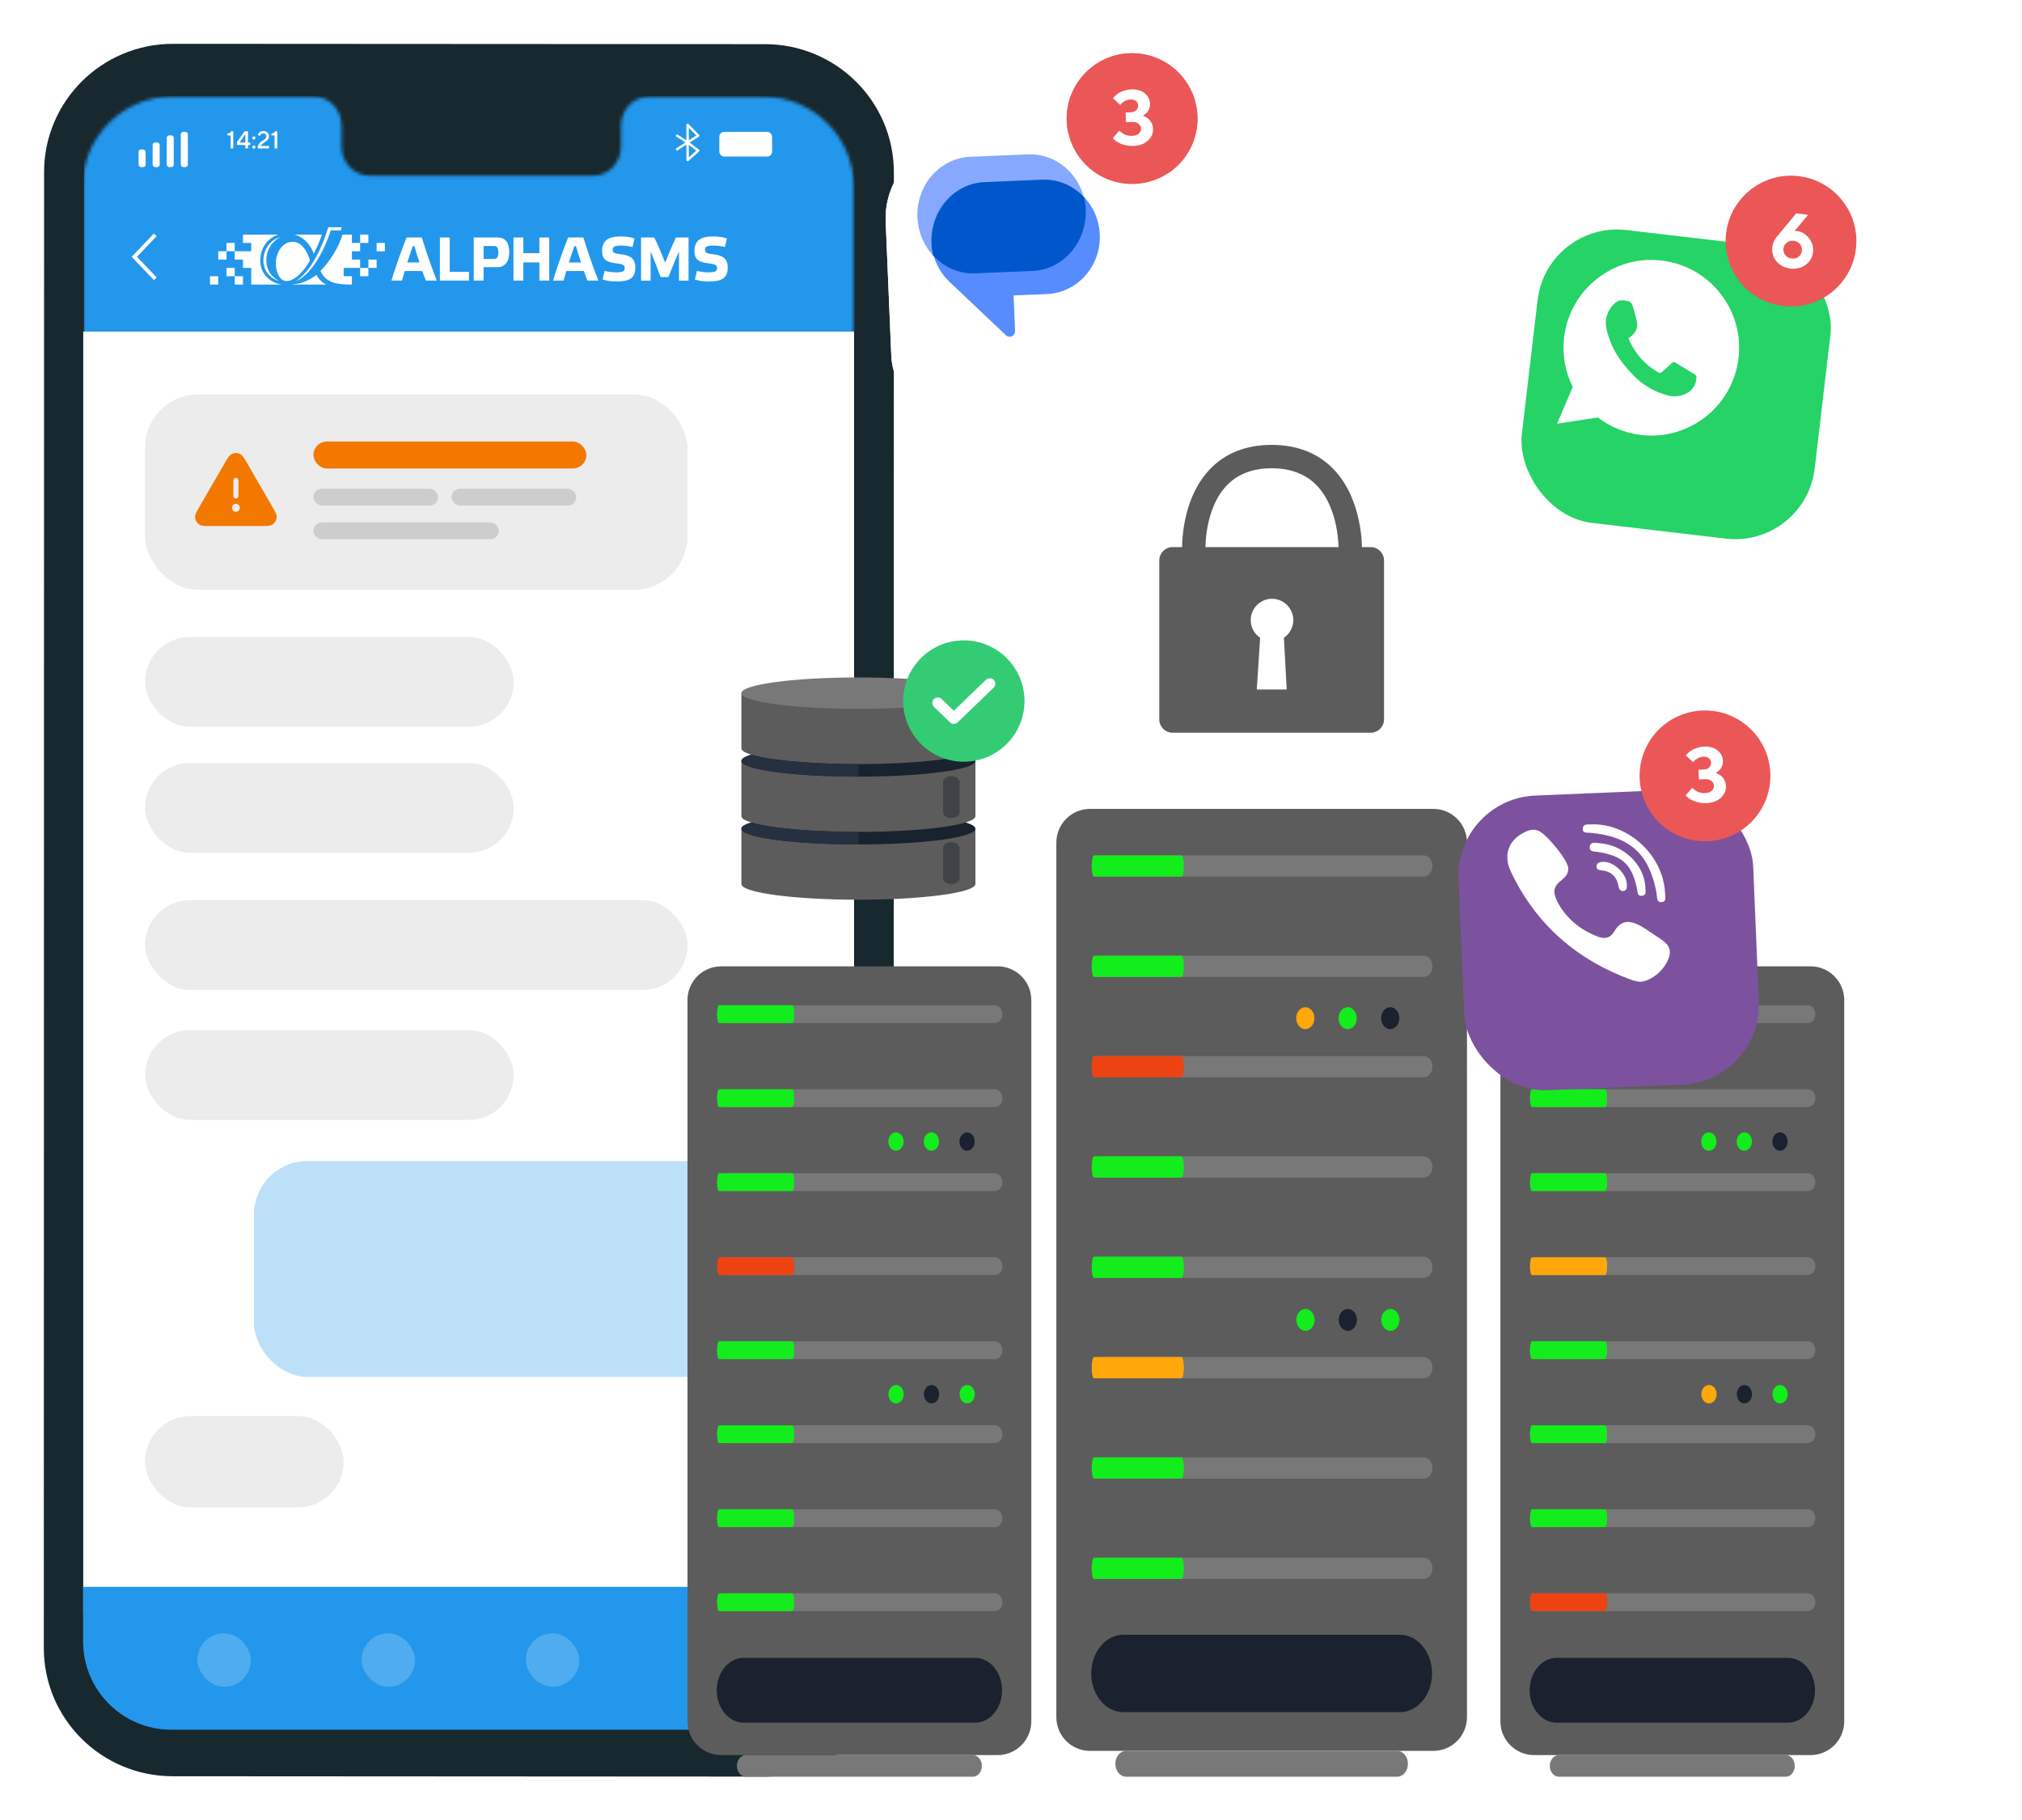 <svg width="600" height="540" viewBox="0 0 600 540" fill="none" xmlns="http://www.w3.org/2000/svg">
<rect x="43.244" y="422.838" width="160.992" height="31.178" rx="9.637" fill="#ECECEC"/>
<path d="M236.283 39.022C236.283 38.327 235.72 37.763 235.024 37.763H234.45V40.514H235.024C235.72 40.514 236.283 39.951 236.283 39.256V39.022Z" fill="white"/>
<path d="M226.875 527.122L51.236 527.018C30.111 527.007 12.994 509.97 13 488.961L13.085 51.043C13.089 30.023 30.23 12.988 51.367 13L227.007 13.102C248.13 13.115 265.247 30.152 265.243 51.16L265.156 489.08C265.153 510.1 248.011 527.135 226.875 527.122Z" fill="#17282F"/>
<mask id="mask0_44_11348" style="mask-type:alpha" maskUnits="userSpaceOnUse" x="24" y="28" width="230" height="485">
<path d="M226.591 28.695L192.538 28.676C187.972 28.675 184.268 32.546 184.268 37.321L184.265 43.503C184.267 48.28 180.561 52.151 175.995 52.148L109.617 52.111C105.053 52.108 101.35 48.231 101.351 43.454L101.353 37.273C101.353 32.496 97.65 28.62 93.084 28.617L81.108 28.61L51.302 28.592C36.501 28.584 24.496 40.589 24.493 55.402L24.408 485.498C24.405 500.304 36.394 512.309 51.187 512.318L226.476 512.422C241.277 512.43 253.282 500.426 253.286 485.612L253.371 55.515C253.373 40.71 241.386 28.705 226.591 28.695Z" fill="#2397EB"/>
</mask>
<g mask="url(#mask0_44_11348)">
<rect x="24.902" y="28.49" width="228.74" height="69.874" fill="#2397EB"/>
</g>
<g clip-path="url(#clip0_44_11348)">
<path fill-rule="evenodd" clip-rule="evenodd" d="M87.787 83.394C92.112 81.757 96.112 74.784 98.149 68.357H101.154C101.239 68.037 101.319 67.723 101.395 67.418H97.426C95.651 72.993 92.711 80.164 87.787 83.394H87.787ZM83.261 70.347C80.054 71.146 78.096 74.144 78.162 77.475C78.222 80.413 80.183 82.651 82.859 83.376C80.659 82.28 79.095 80.176 79.037 77.475C78.972 74.251 80.611 71.59 83.261 70.347Z" fill="white"/>
<path fill-rule="evenodd" clip-rule="evenodd" d="M62.316 81.956H64.761V84.425H62.316V81.956ZM104.42 69.612V72.081H106.865V69.612H109.311V72.081H106.865V74.55H104.42V77.018H106.865V79.487V81.956H109.311V79.487H106.865H101.975V81.956H104.42V84.425C100.786 84.425 96.708 84.259 95.109 80.362C97.67 77.867 100.565 73.342 101.631 69.612H104.42ZM109.311 77.019H111.757V79.487H109.311V77.019ZM111.757 74.549H114.202V72.081H111.757V74.549ZM82.701 69.612C78.69 69.612 76.108 69.612 72.097 69.612V72.081H74.543V74.55H69.652H67.206V72.081H69.652V74.55V77.019H72.097V79.487H74.543V84.425C78.045 84.425 80.119 84.425 83.622 84.425C80.169 83.969 77.319 81.301 77.24 77.493C77.164 73.648 79.334 70.573 82.701 69.613L82.701 69.612ZM72.097 81.956V84.425H69.652V81.956H67.207V79.487H69.652V81.956H72.097ZM64.761 77.019H67.207V74.55H64.761V77.019ZM95.54 69.613H87.391C90.805 70.557 92.455 73.425 93.11 75.278C94.058 73.439 94.924 71.435 95.54 69.613H95.54ZM87.512 71.796C89.936 72.162 91.474 75.392 91.961 77.281C90.904 79.298 87.84 83.479 84.972 83.382C82.536 83.3 81.728 79.823 81.865 77.629C82.044 74.745 84.005 71.267 87.512 71.796H87.512ZM86.431 84.425H96.908C95.787 84.058 94.453 82.718 93.932 81.55C91.231 83.506 89.337 84.179 86.431 84.425Z" fill="white"/>
<path d="M215.704 70.76C214.704 70.392 213.176 70.154 211.649 70.154C207.885 70.154 206.066 71.365 206.066 74.541C206.066 76.909 207.339 77.808 210.049 78.102C212.43 78.359 212.776 78.745 212.776 79.552C212.776 80.525 212.176 80.8 210.285 80.8C208.903 80.8 207.63 80.599 206.812 80.378L206.212 82.912C207.23 83.282 208.794 83.52 210.321 83.52C214.267 83.52 215.94 82.508 215.94 79.351C215.94 76.909 214.649 75.789 211.758 75.459C209.558 75.22 209.194 74.927 209.194 74.119C209.194 73.238 209.739 72.871 211.631 72.871C213.031 72.871 214.34 73.073 215.103 73.293L215.703 70.76L215.704 70.76ZM197.409 77.955C196.463 75.551 195.209 72.595 194.154 70.466H190.227V83.26H193.063V74.614C193.973 76.67 195.227 80.066 196.027 82.195H198.355C199.191 80.029 200.519 76.762 201.482 74.614V83.26H204.319V70.466H200.573C199.573 72.577 198.318 75.532 197.409 77.955ZM188.297 70.76C187.297 70.392 185.77 70.154 184.242 70.154C180.478 70.154 178.66 71.365 178.66 74.541C178.66 76.909 179.933 77.808 182.642 78.102C185.024 78.359 185.37 78.745 185.37 79.552C185.37 80.525 184.77 80.8 182.878 80.8C181.496 80.8 180.224 80.599 179.405 80.378L178.805 82.912C179.823 83.282 181.387 83.52 182.915 83.52C186.861 83.52 188.533 82.508 188.533 79.351C188.533 76.909 187.243 75.789 184.351 75.459C182.151 75.22 181.787 74.927 181.787 74.119C181.787 73.238 182.333 72.871 184.224 72.871C185.624 72.871 186.933 73.073 187.697 73.293L188.297 70.76V70.76Z" fill="white"/>
<path d="M170.916 73.03C171.297 74.387 171.841 76.129 172.423 77.871H168.79C169.371 76.092 169.953 74.368 170.443 73.03H170.916ZM174.33 83.244H177.563C176.201 79.907 174.312 74.46 173.113 70.463H168.591C167.137 74.057 165.157 79.669 164.101 83.244H167.228C167.446 82.456 167.718 81.484 168.046 80.42H173.259C173.64 81.502 174.022 82.492 174.33 83.244ZM155.294 77.853H160.053V83.244H162.978V70.463H160.053V75.121H155.294V70.463H152.369V83.244H155.294V77.853ZM143.498 83.244V79.265H147.658C150.02 79.265 151.11 77.266 151.11 74.955C151.11 72.333 150.236 70.462 147.64 70.462H140.574V83.244H143.499L143.498 83.244ZM143.498 76.826V72.993H146.659C147.458 72.993 147.894 73.562 147.894 74.955C147.894 76.294 147.385 76.826 146.623 76.826H143.498ZM130.529 70.462V83.244H139.157V80.64H133.454V70.462H130.529ZM122.973 73.03C123.355 74.387 123.899 76.129 124.481 77.871H120.848C121.429 76.092 122.01 74.368 122.501 73.03H122.973H122.973ZM126.388 83.244H129.621C128.258 79.907 126.37 74.46 125.171 70.463H120.648C119.195 74.057 117.215 79.669 116.158 83.244H119.286C119.504 82.456 119.776 81.484 120.103 80.42H125.316C125.697 81.502 126.079 82.492 126.388 83.244Z" fill="white"/>
</g>
<rect width="228.74" height="380.098" transform="matrix(1 0 0 -1 24.699 478.47)" fill="white"/>
<path d="M24.658 487.046C24.658 501.499 36.375 513.216 50.828 513.216H227.401C241.854 513.216 253.57 501.499 253.57 487.046V470.824H24.658L24.658 487.046Z" fill="#2397EB"/>
<path d="M68.612 38.938H69.231V44.038H68.43V40.179H67.52V39.632C67.826 39.598 68.058 39.526 68.217 39.415C68.378 39.301 68.51 39.142 68.612 38.938ZM73.601 42.288H74.255V43.017H73.601V44.038H72.797V43.017H70.322V42.146L72.58 38.938H73.601V42.288ZM72.797 42.288V39.849L71.087 42.288H72.797ZM74.981 43.97C74.886 43.875 74.838 43.765 74.838 43.639C74.838 43.511 74.886 43.4 74.981 43.305C75.076 43.21 75.186 43.163 75.311 43.163C75.439 43.163 75.551 43.21 75.646 43.305C75.74 43.4 75.788 43.511 75.788 43.639C75.788 43.765 75.74 43.875 75.646 43.97C75.551 44.062 75.439 44.109 75.311 44.109C75.186 44.109 75.076 44.062 74.981 43.97ZM74.981 41.274C74.886 41.18 74.838 41.069 74.838 40.944C74.838 40.816 74.886 40.704 74.981 40.609C75.076 40.515 75.186 40.467 75.311 40.467C75.439 40.467 75.551 40.515 75.646 40.609C75.74 40.704 75.788 40.816 75.788 40.944C75.788 41.069 75.74 41.18 75.646 41.274C75.551 41.369 75.439 41.417 75.311 41.417C75.186 41.417 75.076 41.369 74.981 41.274ZM79.831 44.038H76.446C76.446 43.722 76.493 43.437 76.588 43.181C76.683 42.922 76.806 42.708 76.958 42.537C77.112 42.366 77.28 42.21 77.463 42.067C77.648 41.925 77.831 41.796 78.014 41.68C78.197 41.561 78.364 41.445 78.515 41.331C78.669 41.218 78.794 41.085 78.889 40.933C78.984 40.779 79.031 40.612 79.031 40.432C79.031 40.173 78.95 39.969 78.789 39.82C78.63 39.671 78.407 39.596 78.121 39.596C77.981 39.596 77.849 39.622 77.726 39.674C77.605 39.724 77.51 39.785 77.441 39.856C77.375 39.924 77.316 39.994 77.264 40.065C77.214 40.136 77.18 40.198 77.16 40.25L77.136 40.325L76.481 40.033C76.491 40 76.504 39.958 76.52 39.905C76.539 39.853 76.589 39.761 76.67 39.628C76.753 39.495 76.849 39.378 76.958 39.276C77.067 39.174 77.225 39.08 77.431 38.995C77.637 38.91 77.867 38.867 78.121 38.867C78.621 38.867 79.031 39.017 79.351 39.319C79.671 39.62 79.831 39.991 79.831 40.432C79.831 40.664 79.784 40.88 79.689 41.079C79.594 41.278 79.473 41.445 79.326 41.58C79.181 41.713 79.014 41.85 78.825 41.993C78.638 42.133 78.455 42.261 78.277 42.377C78.099 42.493 77.924 42.633 77.751 42.796C77.58 42.958 77.449 43.128 77.356 43.309H79.831V44.038ZM81.655 38.938H82.274V44.038H81.474V40.179H80.564V39.632C80.87 39.598 81.102 39.526 81.261 39.415C81.422 39.301 81.553 39.142 81.655 38.938Z" fill="white"/>
<rect x="41.119" y="44.353" width="2.089" height="5.226" rx="0.717" fill="white"/>
<rect x="45.295" y="42.263" width="2.089" height="7.316" rx="0.717" fill="white"/>
<rect x="49.473" y="40.173" width="2.089" height="9.406" rx="0.717" fill="white"/>
<rect x="53.652" y="39.127" width="2.089" height="10.451" rx="0.717" fill="white"/>
<rect x="213.445" y="39.128" width="15.666" height="7.316" rx="1.434" fill="white"/>
<path d="M204.043 42.263V47.489L207.177 44.675L204.043 42.263ZM204.043 42.263V37.037L207.177 40.253L204.043 42.263ZM204.043 42.263L200.91 40.253M204.043 42.263L200.91 44.273" stroke="white" stroke-width="0.717" stroke-linecap="round" stroke-linejoin="round"/>
<rect opacity="0.2" x="58.57" y="484.602" width="15.872" height="15.872" rx="7.936" fill="white"/>
<rect opacity="0.2" x="107.295" y="484.602" width="15.872" height="15.872" rx="7.936" fill="white"/>
<rect opacity="0.2" x="156.021" y="484.602" width="15.872" height="15.872" rx="7.936" fill="white"/>
<rect opacity="0.2" x="204.746" y="484.602" width="15.872" height="15.872" rx="7.936" fill="white"/>
<rect x="43" y="117" width="161" height="58" rx="15.897" fill="#ECECEC"/>
<path fill-rule="evenodd" clip-rule="evenodd" d="M71.118 134.646C70.407 134.329 69.595 134.329 68.883 134.646C68.398 134.861 68.04 135.26 67.716 135.717C67.395 136.171 67.04 136.784 66.601 137.541L66.601 137.541L66.582 137.574L59.299 150.154L59.28 150.187L59.28 150.187C58.84 150.947 58.484 151.563 58.25 152.069C58.014 152.579 57.846 153.089 57.901 153.619C57.982 154.394 58.388 155.099 59.019 155.558C59.449 155.87 59.975 155.981 60.535 156.032C61.09 156.083 61.801 156.083 62.68 156.083H62.718H77.284H77.322C78.2 156.083 78.911 156.083 79.467 156.032C80.026 155.981 80.552 155.87 80.982 155.558C81.613 155.099 82.019 154.394 82.1 153.619C82.156 153.089 81.988 152.579 81.752 152.069C81.518 151.563 81.161 150.947 80.721 150.187L80.702 150.154L73.419 137.574L73.4 137.541C72.962 136.784 72.607 136.171 72.285 135.717C71.961 135.26 71.603 134.861 71.118 134.646ZM70.751 142.5C70.751 142.086 70.415 141.75 70.001 141.75C69.587 141.75 69.251 142.086 69.251 142.5V147.167C69.251 147.581 69.587 147.917 70.001 147.917C70.415 147.917 70.751 147.581 70.751 147.167V142.5ZM71.168 150.667C71.168 151.311 70.645 151.833 70.001 151.833C69.356 151.833 68.834 151.311 68.834 150.667C68.834 150.022 69.356 149.5 70.001 149.5C70.645 149.5 71.168 150.022 71.168 150.667Z" fill="#F37800"/>
<rect x="43.043" y="189" width="109.406" height="26.643" rx="13.322" fill="#ECECEC"/>
<rect x="43.043" y="226.371" width="109.406" height="26.643" rx="13.322" fill="#ECECEC"/>
<rect x="43.045" y="267.081" width="160.992" height="26.643" rx="13.322" fill="#ECECEC"/>
<rect x="43.01" y="420.138" width="58.962" height="27.122" rx="13.561" fill="#ECECEC"/>
<rect x="43.045" y="305.629" width="109.406" height="26.643" rx="13.322" fill="#ECECEC"/>
<rect opacity="0.3" x="75.356" y="344.472" width="160.992" height="64.057" rx="15.897" fill="#2397EB"/>
<path d="M46.079 82.713L39.844 76.194L46.079 69.675" stroke="white" stroke-width="1.134"/>
<g filter="url(#filter0_d_44_11348)">
<rect x="451.203" y="54.534" width="87.499" height="87.499" rx="23.76" transform="rotate(6.696 451.203 54.534)" fill="#25D366"/>
</g>
<g clip-path="url(#clip1_44_11348)">
<path d="M493.039 77.3C478.744 75.624 465.796 85.855 464.12 100.15C463.507 105.38 464.49 110.441 466.687 114.823L462.029 125.724L474.138 123.85C477.743 126.626 482.125 128.49 486.971 129.058C501.266 130.734 514.214 120.503 515.89 106.208C517.564 91.923 507.334 78.975 493.039 77.3Z" fill="white"/>
<path d="M503.393 111.956C503.401 111.611 503.233 111.289 502.94 111.115C500.965 109.911 498.979 108.707 497.004 107.503C496.782 107.369 496.488 107.389 496.294 107.571L493.086 110.435C492.832 110.664 492.47 110.708 492.177 110.544C490.778 109.765 488.916 108.51 487.116 106.549C484.96 104.213 483.813 101.843 483.193 100.312C483.618 100.092 484.788 99.419 485.441 97.995C485.442 97.984 485.454 97.975 485.454 97.975C485.86 97.094 485.912 96.096 485.688 95.152C485.299 93.584 484.511 90.543 484.127 90.044C484.061 89.961 483.984 89.877 483.984 89.877C483.699 89.552 483.302 89.343 482.868 89.271C482.72 89.243 482.56 89.224 482.39 89.204C481.901 89.136 481.464 89.085 481.14 89.09C480.219 89.111 479.488 89.641 479.012 90.104C478.44 90.652 477.738 91.488 477.204 92.635C477.159 92.737 477.116 92.829 477.072 92.932C476.458 94.394 476.353 96.023 476.7 97.575C477.027 99.028 477.545 100.773 478.415 102.657C479.886 105.864 481.65 107.949 482.848 109.332C484.197 110.905 485.871 112.839 488.676 114.615C491.269 116.258 493.704 117.04 495.353 117.439C496.027 117.582 497.283 117.74 498.785 117.366C499.475 117.188 500.065 116.944 500.551 116.666C501.832 115.963 502.812 114.793 503.192 113.39C503.193 113.38 503.194 113.369 503.196 113.358C503.334 112.824 503.378 112.354 503.393 111.956Z" fill="#25D366"/>
</g>
<circle cx="531.456" cy="71.534" r="19.404" transform="rotate(6.696 531.456 71.534)" fill="#EB5757"/>
<path d="M533.19 68.548C534.625 68.717 535.83 69.431 536.805 70.691C537.781 71.944 538.182 73.31 538.008 74.79C537.824 76.358 537.096 77.618 535.823 78.569C534.559 79.514 533.05 79.883 531.295 79.677C529.548 79.472 528.165 78.763 527.147 77.551C526.137 76.332 525.724 74.938 525.908 73.369C525.983 72.73 526.17 72.1 526.469 71.479C526.775 70.859 527.063 70.403 527.331 70.11L527.735 69.649L532.99 63.313L536.537 63.729L532.485 68.579C532.695 68.528 532.93 68.518 533.19 68.548ZM533.695 76.183C534.275 75.738 534.609 75.144 534.696 74.401C534.783 73.657 534.596 73.002 534.135 72.436C533.682 71.87 533.057 71.54 532.262 71.447C531.473 71.354 530.789 71.53 530.21 71.975C529.637 72.42 529.307 73.014 529.22 73.758C529.133 74.501 529.316 75.156 529.77 75.722C530.232 76.281 530.857 76.607 531.645 76.699C532.44 76.793 533.124 76.621 533.695 76.183Z" fill="white"/>
<g filter="url(#filter1_d_44_11348)">
<rect x="254" y="31.093" width="87.499" height="87.499" rx="23.76" transform="rotate(-2.395 254 31.093)" fill="white"/>
</g>
<g clip-path="url(#clip2_44_11348)">
<path d="M289.391 81.099C280.308 81.479 272.636 74.036 272.237 64.494C271.838 54.952 278.861 46.894 287.944 46.514L305.039 45.799C314.122 45.419 321.794 52.863 322.193 62.404C322.592 71.946 315.569 80.004 306.486 80.384L289.391 81.099Z" fill="#86A9FF"/>
<path d="M300.765 87.624L301.206 98.168C301.244 99.086 300.537 99.88 299.652 99.918C299.218 99.933 298.797 99.77 298.486 99.469L281.771 83.634C278.498 80.557 276.579 76.236 276.389 71.689C275.998 62.329 283.027 54.419 292.11 54.039L309.205 53.324C318.288 52.944 325.954 60.24 326.345 69.6C326.737 78.959 319.707 86.87 310.624 87.25L300.767 87.662L300.765 87.624Z" fill="#578CFF"/>
<path d="M289.313 81.103L306.449 80.386C315.553 80.005 322.586 71.767 322.178 62.004C322.129 60.848 321.971 59.737 321.74 58.629C318.593 55.168 314.132 53.119 309.284 53.322L292.149 54.038C283.044 54.419 276.011 62.658 276.42 72.421C276.468 73.577 276.626 74.687 276.856 75.756C280.003 79.217 284.465 81.306 289.314 81.103L289.313 81.103Z" fill="#0057CC"/>
</g>
<circle cx="335.932" cy="35.198" r="19.404" transform="rotate(-2.395 335.932 35.198)" fill="#EB5757"/>
<path d="M339.114 34.311C339.19 34.337 339.293 34.378 339.422 34.433C339.559 34.479 339.796 34.604 340.135 34.807C340.473 35.003 340.771 35.234 341.029 35.501C341.295 35.767 341.543 36.142 341.773 36.627C342.003 37.104 342.13 37.635 342.154 38.218C342.209 39.535 341.707 40.691 340.647 41.687C339.595 42.682 338.171 43.218 336.376 43.293C335.613 43.325 334.873 43.266 334.155 43.116C333.444 42.973 332.86 42.788 332.401 42.56C331.942 42.332 331.535 42.105 331.181 41.88C330.834 41.648 330.582 41.441 330.424 41.26L330.178 41.012L332.163 38.749C332.194 38.792 332.246 38.854 332.316 38.933C332.387 39.005 332.546 39.137 332.794 39.329C333.041 39.514 333.299 39.679 333.568 39.825C333.843 39.963 334.189 40.084 334.605 40.186C335.029 40.288 335.462 40.33 335.903 40.312C336.793 40.274 337.466 40.051 337.921 39.643C338.383 39.234 338.602 38.73 338.577 38.132C338.552 37.533 338.295 37.05 337.808 36.681C337.328 36.311 336.677 36.143 335.854 36.178L334.126 36.25L334.006 33.378L335.61 33.311C336.283 33.283 336.807 33.081 337.181 32.706C337.562 32.33 337.741 31.851 337.716 31.267C337.694 30.729 337.481 30.296 337.078 29.968C336.674 29.64 336.132 29.49 335.452 29.519C334.868 29.543 334.324 29.693 333.818 29.969C333.32 30.245 332.964 30.507 332.75 30.756L332.418 31.14L330.267 29.162C330.309 29.101 330.373 29.016 330.458 28.907C330.544 28.791 330.748 28.584 331.073 28.286C331.405 27.987 331.762 27.729 332.142 27.511C332.522 27.285 333.03 27.073 333.666 26.874C334.302 26.667 334.972 26.549 335.675 26.52C337.298 26.452 338.621 26.828 339.644 27.646C340.667 28.458 341.205 29.499 341.258 30.771C341.278 31.242 341.214 31.687 341.067 32.105C340.927 32.515 340.75 32.852 340.536 33.116C340.33 33.379 340.118 33.606 339.901 33.794C339.692 33.976 339.502 34.107 339.333 34.189L339.114 34.311Z" fill="white"/>
<g filter="url(#filter2_d_44_11348)">
<rect x="254" y="31.093" width="87.499" height="87.499" rx="23.76" transform="rotate(-2.395 254 31.093)" fill="white"/>
</g>
<g clip-path="url(#clip3_44_11348)">
<path d="M289.391 81.099C280.308 81.479 272.636 74.036 272.237 64.494C271.838 54.952 278.861 46.894 287.944 46.514L305.039 45.799C314.122 45.419 321.794 52.863 322.193 62.404C322.592 71.946 315.569 80.004 306.486 80.384L289.391 81.099Z" fill="#86A9FF"/>
<path d="M300.765 87.624L301.206 98.168C301.244 99.086 300.537 99.88 299.652 99.918C299.218 99.933 298.797 99.77 298.486 99.469L281.771 83.634C278.498 80.557 276.579 76.236 276.389 71.689C275.998 62.329 283.027 54.419 292.11 54.039L309.205 53.324C318.288 52.944 325.954 60.24 326.345 69.6C326.737 78.959 319.707 86.87 310.624 87.25L300.767 87.662L300.765 87.624Z" fill="#578CFF"/>
<path d="M289.313 81.103L306.449 80.386C315.553 80.005 322.586 71.767 322.178 62.004C322.129 60.848 321.971 59.737 321.74 58.629C318.593 55.168 314.132 53.119 309.284 53.322L292.149 54.038C283.044 54.419 276.011 62.658 276.42 72.421C276.468 73.577 276.626 74.687 276.856 75.756C280.003 79.217 284.465 81.306 289.314 81.103L289.313 81.103Z" fill="#0057CC"/>
</g>
<circle cx="335.932" cy="35.198" r="19.404" transform="rotate(-2.395 335.932 35.198)" fill="#EB5757"/>
<path d="M339.114 34.311C339.19 34.337 339.293 34.378 339.422 34.433C339.559 34.479 339.796 34.604 340.135 34.807C340.473 35.003 340.771 35.234 341.029 35.501C341.295 35.767 341.543 36.142 341.773 36.627C342.003 37.104 342.13 37.635 342.154 38.218C342.209 39.535 341.707 40.691 340.647 41.687C339.595 42.682 338.171 43.218 336.376 43.293C335.613 43.325 334.873 43.266 334.155 43.116C333.444 42.973 332.86 42.788 332.401 42.56C331.942 42.332 331.535 42.105 331.181 41.88C330.834 41.648 330.582 41.441 330.424 41.26L330.178 41.012L332.163 38.749C332.194 38.792 332.246 38.854 332.316 38.933C332.387 39.005 332.546 39.137 332.794 39.329C333.041 39.514 333.299 39.679 333.568 39.825C333.843 39.963 334.189 40.084 334.605 40.186C335.029 40.288 335.462 40.33 335.903 40.312C336.793 40.274 337.466 40.051 337.921 39.643C338.383 39.234 338.602 38.73 338.577 38.132C338.552 37.533 338.295 37.05 337.808 36.681C337.328 36.311 336.677 36.143 335.854 36.178L334.126 36.25L334.006 33.378L335.61 33.311C336.283 33.283 336.807 33.081 337.181 32.706C337.562 32.33 337.741 31.851 337.716 31.267C337.694 30.729 337.481 30.296 337.078 29.968C336.674 29.64 336.132 29.49 335.452 29.519C334.868 29.543 334.324 29.693 333.818 29.969C333.32 30.245 332.964 30.507 332.75 30.756L332.418 31.14L330.267 29.162C330.309 29.101 330.373 29.016 330.458 28.907C330.544 28.791 330.748 28.584 331.073 28.286C331.405 27.987 331.762 27.729 332.142 27.511C332.522 27.285 333.03 27.073 333.666 26.874C334.302 26.667 334.972 26.549 335.675 26.52C337.298 26.452 338.621 26.828 339.644 27.646C340.667 28.458 341.205 29.499 341.258 30.771C341.278 31.242 341.214 31.687 341.067 32.105C340.927 32.515 340.75 32.852 340.536 33.116C340.33 33.379 340.118 33.606 339.901 33.794C339.692 33.976 339.502 34.107 339.333 34.189L339.114 34.311Z" fill="white"/>
<rect x="93" y="131" width="81" height="8" rx="4" fill="#F37800"/>
<rect x="93" y="145" width="37" height="5" rx="2.5" fill="#CDCDCD"/>
<rect x="93" y="155" width="55" height="5" rx="2.5" fill="#CDCDCD"/>
<rect x="134" y="145" width="37" height="5" rx="2.5" fill="#CDCDCD"/>
<path d="M204 510.738C204 516.261 208.477 520.738 214 520.738H296.026C301.549 520.738 306.026 516.261 306.026 510.738V296.714C306.026 291.191 301.549 286.714 296.026 286.714H214C208.477 286.714 204 291.191 204 296.714V510.738Z" fill="#5C5C5C"/>
<path d="M295.257 298.252H214.982C213.765 298.252 212.787 299.438 212.787 300.898C212.787 302.357 213.765 303.544 214.982 303.544H295.257C296.472 303.544 297.454 302.357 297.454 300.898C297.454 299.438 296.472 298.252 295.257 298.252Z" fill="#787878"/>
<path d="M295.257 323.182H214.982C213.765 323.182 212.787 324.363 212.787 325.823C212.787 327.287 213.765 328.474 214.982 328.474H295.257C296.472 328.474 297.454 327.287 297.454 325.823C297.454 324.363 296.472 323.182 295.257 323.182Z" fill="#787878"/>
<path d="M295.257 348.103H214.982C213.765 348.103 212.787 349.289 212.787 350.753C212.787 352.213 213.765 353.394 214.982 353.394H295.257C296.472 353.394 297.454 352.213 297.454 350.753C297.454 349.289 296.472 348.103 295.257 348.103Z" fill="#787878"/>
<path d="M295.257 373.033H214.982C213.765 373.033 212.787 374.214 212.787 375.679C212.787 377.143 213.765 378.324 214.982 378.324H295.257C296.472 378.324 297.454 377.143 297.454 375.679C297.454 374.214 296.472 373.033 295.257 373.033Z" fill="#787878"/>
<path d="M295.257 397.963H214.982C213.765 397.963 212.787 399.144 212.787 400.604C212.787 402.063 213.765 403.254 214.982 403.254H295.257C296.472 403.254 297.454 402.063 297.454 400.604C297.454 399.144 296.472 397.963 295.257 397.963Z" fill="#787878"/>
<path d="M295.257 422.888H214.982C213.765 422.888 212.787 424.074 212.787 425.534C212.787 426.988 213.765 428.175 214.982 428.175H295.257C296.472 428.175 297.454 426.988 297.454 425.534C297.454 424.074 296.472 422.888 295.257 422.888Z" fill="#787878"/>
<path d="M295.257 447.813H214.982C213.765 447.813 212.787 448.994 212.787 450.459C212.787 451.918 213.765 453.105 214.982 453.105H295.257C296.472 453.105 297.454 451.918 297.454 450.459C297.454 448.994 296.472 447.813 295.257 447.813Z" fill="#787878"/>
<path d="M295.257 472.743H214.982C213.765 472.743 212.787 473.925 212.787 475.384C212.787 476.849 213.765 478.035 214.982 478.035H295.257C296.472 478.035 297.454 476.849 297.454 475.384C297.454 473.925 296.472 472.743 295.257 472.743Z" fill="#787878"/>
<path d="M235.095 298.252H213.38C213.052 298.252 212.787 299.438 212.787 300.898C212.787 302.357 213.052 303.544 213.38 303.544H235.095C235.42 303.544 235.687 302.357 235.687 300.898C235.687 299.438 235.42 298.252 235.095 298.252Z" fill="#13ED1C"/>
<path d="M235.095 323.182H213.38C213.052 323.182 212.787 324.363 212.787 325.823C212.787 327.287 213.052 328.474 213.38 328.474H235.095C235.42 328.474 235.687 327.287 235.687 325.823C235.687 324.363 235.42 323.182 235.095 323.182Z" fill="#13ED1C"/>
<path d="M235.095 348.103H213.38C213.052 348.103 212.787 349.289 212.787 350.753C212.787 352.213 213.052 353.394 213.38 353.394H235.095C235.42 353.394 235.687 352.213 235.687 350.753C235.687 349.289 235.42 348.103 235.095 348.103Z" fill="#13ED1C"/>
<path d="M235.095 373.033H213.38C213.052 373.033 212.787 374.214 212.787 375.679C212.787 377.143 213.052 378.324 213.38 378.324H235.095C235.42 378.324 235.687 377.143 235.687 375.679C235.687 374.214 235.42 373.033 235.095 373.033Z" fill="#ED4313"/>
<path d="M235.095 397.963H213.38C213.052 397.963 212.787 399.144 212.787 400.604C212.787 402.063 213.052 403.254 213.38 403.254H235.095C235.42 403.254 235.687 402.063 235.687 400.604C235.687 399.144 235.42 397.963 235.095 397.963Z" fill="#13ED1C"/>
<path d="M235.095 422.888H213.38C213.052 422.888 212.787 424.074 212.787 425.534C212.787 426.988 213.052 428.175 213.38 428.175H235.095C235.42 428.175 235.687 426.988 235.687 425.534C235.687 424.074 235.42 422.888 235.095 422.888Z" fill="#13ED1C"/>
<path d="M235.095 447.813H213.38C213.052 447.813 212.787 448.994 212.787 450.459C212.787 451.918 213.052 453.105 213.38 453.105H235.095C235.42 453.105 235.687 451.918 235.687 450.459C235.687 448.994 235.42 447.813 235.095 447.813Z" fill="#13ED1C"/>
<path d="M235.095 472.743H213.38C213.052 472.743 212.787 473.925 212.787 475.384C212.787 476.849 213.052 478.035 213.38 478.035H235.095C235.42 478.035 235.687 476.849 235.687 475.384C235.687 473.925 235.42 472.743 235.095 472.743Z" fill="#13ED1C"/>
<path d="M289.36 491.889H220.673C216.259 491.889 212.682 496.194 212.682 501.505C212.682 506.817 216.259 511.117 220.673 511.117H289.36C293.772 511.117 297.35 506.817 297.35 501.505C297.35 496.194 293.772 491.889 289.36 491.889Z" fill="#19222E"/>
<path d="M265.898 410.933C264.651 410.933 263.637 412.158 263.637 413.662C263.637 415.17 264.651 416.39 265.898 416.39C267.153 416.39 268.165 415.17 268.165 413.662C268.165 412.158 267.153 410.933 265.898 410.933Z" fill="#13ED1C"/>
<path d="M276.418 410.933C275.167 410.933 274.156 412.158 274.156 413.662C274.156 415.17 275.167 416.39 276.418 416.39C277.674 416.39 278.687 415.17 278.687 413.662C278.687 412.158 277.674 410.933 276.418 410.933Z" fill="#19222E"/>
<path d="M287.003 410.933C285.751 410.933 284.738 412.158 284.738 413.662C284.738 415.17 285.751 416.39 287.003 416.39C288.249 416.39 289.269 415.17 289.269 413.662C289.269 412.158 288.249 410.933 287.003 410.933Z" fill="#13ED1C"/>
<path d="M265.867 335.977C264.62 335.977 263.602 337.202 263.602 338.705C263.602 340.214 264.62 341.434 265.867 341.434C267.124 341.434 268.134 340.214 268.134 338.705C268.134 337.202 267.124 335.977 265.867 335.977Z" fill="#13ED1C"/>
<path d="M276.38 335.977C275.132 335.977 274.119 337.202 274.119 338.705C274.119 340.214 275.132 341.434 276.38 341.434C277.631 341.434 278.648 340.214 278.648 338.705C278.648 337.202 277.631 335.977 276.38 335.977Z" fill="#13ED1C"/>
<path d="M286.965 335.977C285.716 335.977 284.703 337.202 284.703 338.705C284.703 340.214 285.716 341.434 286.965 341.434C288.214 341.434 289.234 340.214 289.234 338.705C289.234 337.202 288.214 335.977 286.965 335.977Z" fill="#19222E"/>
<path d="M288.695 520.739H221.324C219.86 520.739 218.666 522.174 218.666 523.951C218.666 525.713 219.86 527.153 221.324 527.153H288.695C290.158 527.153 291.353 525.713 291.353 523.951C291.353 522.174 290.158 520.739 288.695 520.739Z" fill="#787878"/>
<path d="M445.223 510.738C445.223 516.261 449.7 520.738 455.223 520.738H537.247C542.77 520.738 547.247 516.261 547.247 510.738V296.714C547.247 291.191 542.77 286.714 537.247 286.714H455.223C449.7 286.714 445.223 291.191 445.223 296.714V510.738Z" fill="#5C5C5C"/>
<path d="M536.467 298.252H456.195C454.978 298.252 454.002 299.438 454.002 300.898C454.002 302.357 454.978 303.544 456.195 303.544H536.467C537.684 303.544 538.668 302.357 538.668 300.898C538.668 299.438 537.684 298.252 536.467 298.252Z" fill="#787878"/>
<path d="M536.467 323.182H456.195C454.978 323.182 454.002 324.363 454.002 325.823C454.002 327.287 454.978 328.474 456.195 328.474H536.467C537.684 328.474 538.668 327.287 538.668 325.823C538.668 324.363 537.684 323.182 536.467 323.182Z" fill="#787878"/>
<path d="M536.467 348.103H456.195C454.978 348.103 454.002 349.289 454.002 350.753C454.002 352.213 454.978 353.394 456.195 353.394H536.467C537.684 353.394 538.668 352.213 538.668 350.753C538.668 349.289 537.684 348.103 536.467 348.103Z" fill="#787878"/>
<path d="M536.467 373.033H456.195C454.978 373.033 454.002 374.214 454.002 375.679C454.002 377.143 454.978 378.324 456.195 378.324H536.467C537.684 378.324 538.668 377.143 538.668 375.679C538.668 374.214 537.684 373.033 536.467 373.033Z" fill="#787878"/>
<path d="M536.467 397.963H456.195C454.978 397.963 454.002 399.144 454.002 400.604C454.002 402.063 454.978 403.254 456.195 403.254H536.467C537.684 403.254 538.668 402.063 538.668 400.604C538.668 399.144 537.684 397.963 536.467 397.963Z" fill="#787878"/>
<path d="M536.467 422.888H456.195C454.978 422.888 454.002 424.074 454.002 425.534C454.002 426.988 454.978 428.175 456.195 428.175H536.467C537.684 428.175 538.668 426.988 538.668 425.534C538.668 424.074 537.684 422.888 536.467 422.888Z" fill="#787878"/>
<path d="M536.467 447.813H456.195C454.978 447.813 454.002 448.994 454.002 450.459C454.002 451.918 454.978 453.105 456.195 453.105H536.467C537.684 453.105 538.668 451.918 538.668 450.459C538.668 448.994 537.684 447.813 536.467 447.813Z" fill="#787878"/>
<path d="M536.467 472.743H456.195C454.978 472.743 454.002 473.925 454.002 475.384C454.002 476.849 454.978 478.035 456.195 478.035H536.467C537.684 478.035 538.668 476.849 538.668 475.384C538.668 473.925 537.684 472.743 536.467 472.743Z" fill="#787878"/>
<path d="M476.304 298.252H454.595C454.261 298.252 454.002 299.438 454.002 300.898C454.002 302.357 454.261 303.544 454.595 303.544H476.304C476.634 303.544 476.901 302.357 476.901 300.898C476.901 299.438 476.634 298.252 476.304 298.252Z" fill="#13ED1C"/>
<path d="M476.304 323.182H454.595C454.261 323.182 454.002 324.363 454.002 325.823C454.002 327.287 454.261 328.474 454.595 328.474H476.304C476.634 328.474 476.901 327.287 476.901 325.823C476.901 324.363 476.634 323.182 476.304 323.182Z" fill="#13ED1C"/>
<path d="M476.304 348.103H454.595C454.261 348.103 454.002 349.289 454.002 350.753C454.002 352.213 454.261 353.394 454.595 353.394H476.304C476.634 353.394 476.901 352.213 476.901 350.753C476.901 349.289 476.634 348.103 476.304 348.103Z" fill="#13ED1C"/>
<path d="M476.304 373.033H454.595C454.261 373.033 454.002 374.214 454.002 375.679C454.002 377.143 454.261 378.324 454.595 378.324H476.304C476.634 378.324 476.901 377.143 476.901 375.679C476.901 374.214 476.634 373.033 476.304 373.033Z" fill="#FFA70B"/>
<path d="M476.304 397.963H454.595C454.261 397.963 454.002 399.144 454.002 400.604C454.002 402.063 454.261 403.254 454.595 403.254H476.304C476.634 403.254 476.901 402.063 476.901 400.604C476.901 399.144 476.634 397.963 476.304 397.963Z" fill="#13ED1C"/>
<path d="M476.304 422.888H454.595C454.261 422.888 454.002 424.074 454.002 425.534C454.002 426.988 454.261 428.175 454.595 428.175H476.304C476.634 428.175 476.901 426.988 476.901 425.534C476.901 424.074 476.634 422.888 476.304 422.888Z" fill="#13ED1C"/>
<path d="M476.304 447.813H454.595C454.261 447.813 454.002 448.994 454.002 450.459C454.002 451.918 454.261 453.105 454.595 453.105H476.304C476.634 453.105 476.901 451.918 476.901 450.459C476.901 448.994 476.634 447.813 476.304 447.813Z" fill="#13ED1C"/>
<path d="M476.304 472.743H454.595C454.261 472.743 454.002 473.925 454.002 475.384C454.002 476.849 454.261 478.035 454.595 478.035H476.304C476.634 478.035 476.901 476.849 476.901 475.384C476.901 473.925 476.634 472.743 476.304 472.743Z" fill="#ED4313"/>
<path d="M530.579 491.889H461.894C457.48 491.889 453.902 496.194 453.902 501.505C453.902 506.817 457.48 511.117 461.894 511.117H530.579C534.987 511.117 538.574 506.817 538.574 501.505C538.574 496.194 534.987 491.889 530.579 491.889Z" fill="#19222E"/>
<path d="M507.119 410.933C505.868 410.933 504.852 412.158 504.852 413.662C504.852 415.17 505.868 416.39 507.119 416.39C508.368 416.39 509.386 415.17 509.386 413.662C509.386 412.158 508.368 410.933 507.119 410.933Z" fill="#FFA70B"/>
<path d="M517.638 410.933C516.387 410.933 515.369 412.158 515.369 413.662C515.369 415.17 516.387 416.39 517.638 416.39C518.887 416.39 519.892 415.17 519.892 413.662C519.892 412.158 518.887 410.933 517.638 410.933Z" fill="#19222E"/>
<path d="M528.221 410.933C526.969 410.933 525.953 412.158 525.953 413.662C525.953 415.17 526.969 416.39 528.221 416.39C529.467 416.39 530.478 415.17 530.478 413.662C530.478 412.158 529.467 410.933 528.221 410.933Z" fill="#13ED1C"/>
<path d="M507.086 335.977C505.835 335.977 504.816 337.202 504.816 338.705C504.816 340.214 505.835 341.434 507.086 341.434C508.335 341.434 509.353 340.214 509.353 338.705C509.353 337.202 508.335 335.977 507.086 335.977Z" fill="#13ED1C"/>
<path d="M517.6 335.977C516.35 335.977 515.334 337.202 515.334 338.705C515.334 340.214 516.35 341.434 517.6 341.434C518.852 341.434 519.859 340.214 519.859 338.705C519.859 337.202 518.852 335.977 517.6 335.977Z" fill="#13ED1C"/>
<path d="M528.174 335.977C526.934 335.977 525.918 337.202 525.918 338.705C525.918 340.214 526.934 341.434 528.174 341.434C529.436 341.434 530.443 340.214 530.443 338.705C530.443 337.202 529.436 335.977 528.174 335.977Z" fill="#19222E"/>
<path d="M529.916 520.739H462.549C461.079 520.739 459.889 522.174 459.889 523.951C459.889 525.713 461.079 527.153 462.549 527.153H529.916C531.386 527.153 532.569 525.713 532.569 523.951C532.569 522.174 531.386 520.739 529.916 520.739Z" fill="#787878"/>
<path d="M313.457 509.494C313.457 515.017 317.934 519.494 323.457 519.494H425.307C430.83 519.494 435.307 515.017 435.307 509.494V250C435.307 244.477 430.83 240 425.307 240H323.457C317.934 240 313.457 244.477 313.457 250V509.494Z" fill="#5C5C5C"/>
<path d="M422.438 253.786H326.573C325.124 253.786 323.945 255.197 323.945 256.939C323.945 258.687 325.124 260.103 326.573 260.103H422.438C423.889 260.103 425.066 258.687 425.066 256.939C425.066 255.197 423.889 253.786 422.438 253.786Z" fill="#787878"/>
<path d="M422.438 283.559H326.573C325.124 283.559 323.945 284.965 323.945 286.712C323.945 288.455 325.124 289.87 326.573 289.87H422.438C423.889 289.87 425.066 288.455 425.066 286.712C425.066 284.965 423.889 283.559 422.438 283.559Z" fill="#787878"/>
<path d="M422.438 313.321H326.573C325.124 313.321 323.945 314.737 323.945 316.48C323.945 318.227 325.124 319.643 326.573 319.643H422.438C423.889 319.643 425.066 318.227 425.066 316.48C425.066 314.737 423.889 313.321 422.438 313.321Z" fill="#787878"/>
<path d="M422.438 343.089H326.573C325.124 343.089 323.945 344.509 323.945 346.247C323.945 347.995 325.124 349.411 326.573 349.411H422.438C423.889 349.411 425.066 347.995 425.066 346.247C425.066 344.509 423.889 343.089 422.438 343.089Z" fill="#787878"/>
<path d="M422.438 372.862H326.573C325.124 372.862 323.945 374.277 323.945 376.025C323.945 377.763 325.124 379.178 326.573 379.178H422.438C423.889 379.178 425.066 377.763 425.066 376.025C425.066 374.277 423.889 372.862 422.438 372.862Z" fill="#787878"/>
<path d="M422.438 402.629H326.573C325.124 402.629 323.945 404.04 323.945 405.793C323.945 407.535 325.124 408.951 326.573 408.951H422.438C423.889 408.951 425.066 407.535 425.066 405.793C425.066 404.04 423.889 402.629 422.438 402.629Z" fill="#787878"/>
<path d="M422.438 432.402H326.573C325.124 432.402 323.945 433.812 323.945 435.56C323.945 437.303 325.124 438.718 326.573 438.718H422.438C423.889 438.718 425.066 437.303 425.066 435.56C425.066 433.812 423.889 432.402 422.438 432.402Z" fill="#787878"/>
<path d="M422.438 462.17H326.573C325.124 462.17 323.945 463.581 323.945 465.328C323.945 467.076 325.124 468.486 326.573 468.486H422.438C423.889 468.486 425.066 467.076 425.066 465.328C425.066 463.581 423.889 462.17 422.438 462.17Z" fill="#787878"/>
<path d="M350.584 253.786H324.651C324.266 253.786 323.945 255.197 323.945 256.939C323.945 258.687 324.266 260.103 324.651 260.103H350.584C350.981 260.103 351.295 258.687 351.295 256.939C351.295 255.197 350.981 253.786 350.584 253.786Z" fill="#13ED1C"/>
<path d="M350.584 283.559H324.651C324.266 283.559 323.945 284.965 323.945 286.712C323.945 288.455 324.266 289.87 324.651 289.87H350.584C350.981 289.87 351.295 288.455 351.295 286.712C351.295 284.965 350.981 283.559 350.584 283.559Z" fill="#13ED1C"/>
<path d="M350.584 313.321H324.651C324.266 313.321 323.945 314.737 323.945 316.48C323.945 318.227 324.266 319.643 324.651 319.643H350.584C350.981 319.643 351.295 318.227 351.295 316.48C351.295 314.737 350.981 313.321 350.584 313.321Z" fill="#ED4313"/>
<path d="M350.584 343.089H324.651C324.266 343.089 323.945 344.509 323.945 346.247C323.945 347.995 324.266 349.411 324.651 349.411H350.584C350.981 349.411 351.295 347.995 351.295 346.247C351.295 344.509 350.981 343.089 350.584 343.089Z" fill="#13ED1C"/>
<path d="M350.584 372.862H324.651C324.266 372.862 323.945 374.277 323.945 376.025C323.945 377.763 324.266 379.178 324.651 379.178H350.584C350.981 379.178 351.295 377.763 351.295 376.025C351.295 374.277 350.981 372.862 350.584 372.862Z" fill="#13ED1C"/>
<path d="M350.584 402.629H324.651C324.266 402.629 323.945 404.04 323.945 405.793C323.945 407.535 324.266 408.951 324.651 408.951H350.584C350.981 408.951 351.295 407.535 351.295 405.793C351.295 404.04 350.981 402.629 350.584 402.629Z" fill="#FFA70B"/>
<path d="M350.584 432.402H324.651C324.266 432.402 323.945 433.812 323.945 435.56C323.945 437.303 324.266 438.718 324.651 438.718H350.584C350.981 438.718 351.295 437.303 351.295 435.56C351.295 433.812 350.981 432.402 350.584 432.402Z" fill="#13ED1C"/>
<path d="M350.584 462.17H324.651C324.266 462.17 323.945 463.581 323.945 465.328C323.945 467.076 324.266 468.486 324.651 468.486H350.584C350.981 468.486 351.295 467.076 351.295 465.328C351.295 463.581 350.981 462.17 350.584 462.17Z" fill="#13ED1C"/>
<path d="M415.393 485.035H333.356C328.086 485.035 323.816 490.175 323.816 496.521C323.816 502.867 328.086 508.003 333.356 508.003H415.393C420.664 508.003 424.933 502.867 424.933 496.521C424.933 490.175 420.664 485.035 415.393 485.035Z" fill="#19222E"/>
<path d="M387.382 388.36C385.894 388.36 384.684 389.815 384.684 391.616C384.684 393.413 385.894 394.868 387.382 394.868C388.879 394.868 390.089 393.413 390.089 391.616C390.089 389.815 388.879 388.36 387.382 388.36Z" fill="#13ED1C"/>
<path d="M399.939 388.36C398.451 388.36 397.24 389.815 397.24 391.616C397.24 393.413 398.451 394.868 399.939 394.868C401.435 394.868 402.647 393.413 402.647 391.616C402.647 389.815 401.435 388.36 399.939 388.36Z" fill="#19222E"/>
<path d="M412.577 388.36C411.09 388.36 409.877 389.815 409.877 391.616C409.877 393.413 411.09 394.868 412.577 394.868C414.068 394.868 415.279 393.413 415.279 391.616C415.279 389.815 414.068 388.36 412.577 388.36Z" fill="#13ED1C"/>
<path d="M387.335 298.843C385.844 298.843 384.633 300.298 384.633 302.094C384.633 303.895 385.844 305.355 387.335 305.355C388.828 305.355 390.041 303.895 390.041 302.094C390.041 300.298 388.828 298.843 387.335 298.843Z" fill="#FFA70B"/>
<path d="M399.903 298.843C398.41 298.843 397.199 300.298 397.199 302.094C397.199 303.895 398.41 305.355 399.903 305.355C401.394 305.355 402.605 303.895 402.605 302.094C402.605 300.298 401.394 298.843 399.903 298.843Z" fill="#13ED1C"/>
<path d="M412.538 298.843C411.045 298.843 409.834 300.298 409.834 302.094C409.834 303.895 411.045 305.355 412.538 305.355C414.031 305.355 415.24 303.895 415.24 302.094C415.24 300.298 414.031 298.843 412.538 298.843Z" fill="#19222E"/>
<path d="M414.598 519.494H334.147C332.393 519.494 330.967 521.212 330.967 523.321C330.967 525.435 332.393 527.153 334.147 527.153H414.598C416.352 527.153 417.776 525.435 417.776 523.321C417.776 521.212 416.352 519.494 414.598 519.494Z" fill="#787878"/>
<g filter="url(#filter3_d_44_11348)">
<rect x="424" y="226.093" width="87.499" height="87.499" rx="23.76" transform="rotate(-2.395 424 226.093)" fill="#7C529E"/>
</g>
<g clip-path="url(#clip4_44_11348)">
<path fill-rule="evenodd" clip-rule="evenodd" d="M472.08 247.107C483.766 248.226 489.423 253.429 491.565 265.012C491.763 266.082 491.455 267.727 492.994 267.669C494.602 267.608 494.124 266.032 494.076 264.953C493.583 253.956 483.42 244.317 472.271 244.578C471.439 244.747 469.662 244.146 469.661 246.034C469.661 247.307 471.112 247.015 472.08 247.107Z" fill="white"/>
<path fill-rule="evenodd" clip-rule="evenodd" d="M491.664 277.867C487.619 275.347 482.431 270.378 478.956 276.441C477.794 278.439 476.019 278.625 474.11 277.887C468.847 275.854 464.681 272.496 462.063 267.415C458.956 261.094 465.725 261.928 465.343 257.419C465.068 254.968 458.63 247.094 456.223 246.361C455.227 246.058 454.257 246.137 453.284 246.527C447.864 248.702 445.834 253.379 448.334 258.636C455.793 274.319 467.942 284.84 484.177 290.757C485.103 291.094 486.115 291.192 486.632 291.303C490.241 291.133 494.268 287.416 495.292 283.896C496.277 280.511 493.718 279.336 491.664 277.867Z" fill="white"/>
<path fill-rule="evenodd" clip-rule="evenodd" d="M474.529 250.177C473.407 250.106 471.906 249.665 471.734 251.226C471.555 252.865 473.185 252.606 474.252 252.782C481.498 253.972 484.138 256.434 485.721 263.463C485.953 264.488 485.703 266.118 487.446 265.75C488.737 265.477 488.188 264.124 488.251 263.311C487.919 256.494 481.726 250.627 474.529 250.177Z" fill="white"/>
<path fill-rule="evenodd" clip-rule="evenodd" d="M475.505 255.711C474.762 255.771 474.037 255.894 473.809 256.704C473.466 257.915 474.346 258.149 475.233 258.24C478.195 258.544 479.838 260.186 480.299 263.096C480.424 263.886 480.965 264.501 481.727 264.366C482.783 264.179 482.825 263.227 482.741 262.329C482.606 259.039 478.672 255.451 475.505 255.711Z" fill="white"/>
</g>
<circle cx="505.932" cy="230.198" r="19.404" transform="rotate(-2.395 505.932 230.198)" fill="#EB5757"/>
<path d="M509.114 229.311C509.19 229.337 509.293 229.378 509.422 229.433C509.559 229.479 509.796 229.604 510.135 229.807C510.473 230.003 510.771 230.234 511.029 230.501C511.295 230.767 511.543 231.142 511.773 231.627C512.003 232.104 512.13 232.635 512.154 233.218C512.209 234.535 511.707 235.691 510.647 236.687C509.595 237.682 508.171 238.218 506.376 238.293C505.613 238.325 504.873 238.266 504.155 238.116C503.444 237.973 502.86 237.788 502.401 237.56C501.942 237.332 501.535 237.105 501.181 236.88C500.834 236.648 500.582 236.441 500.424 236.26L500.178 236.012L502.163 233.749C502.194 233.792 502.246 233.854 502.316 233.933C502.387 234.005 502.546 234.137 502.794 234.329C503.041 234.514 503.299 234.679 503.568 234.825C503.843 234.963 504.189 235.084 504.605 235.186C505.029 235.288 505.462 235.33 505.903 235.312C506.793 235.274 507.466 235.051 507.921 234.643C508.383 234.234 508.602 233.73 508.577 233.132C508.552 232.534 508.295 232.05 507.808 231.68C507.328 231.311 506.677 231.143 505.854 231.178L504.126 231.25L504.006 228.378L505.61 228.311C506.283 228.283 506.807 228.081 507.181 227.706C507.562 227.33 507.741 226.851 507.716 226.267C507.694 225.729 507.481 225.296 507.078 224.968C506.674 224.64 506.132 224.49 505.452 224.519C504.868 224.543 504.324 224.693 503.818 224.969C503.32 225.245 502.964 225.507 502.75 225.756L502.418 226.14L500.267 224.162C500.309 224.101 500.373 224.016 500.458 223.907C500.544 223.791 500.748 223.584 501.073 223.286C501.405 222.987 501.762 222.729 502.142 222.511C502.522 222.285 503.03 222.073 503.666 221.874C504.302 221.667 504.972 221.549 505.675 221.52C507.298 221.452 508.621 221.827 509.644 222.646C510.667 223.458 511.205 224.499 511.258 225.771C511.278 226.242 511.214 226.687 511.067 227.105C510.927 227.515 510.75 227.852 510.536 228.116C510.33 228.379 510.118 228.606 509.901 228.794C509.692 228.976 509.502 229.107 509.333 229.189L509.114 229.311Z" fill="white"/>
<path d="M344 213.44C344 215.627 345.774 217.398 347.96 217.398H406.737C408.921 217.398 410.695 215.627 410.695 213.44V166.289C410.695 164.103 408.921 162.332 406.737 162.332H347.96C345.774 162.332 344 164.103 344 166.289V213.44Z" fill="#5C5C5C"/>
<path d="M377.339 132C369.793 132 363.642 134.412 359.064 139.174C350.288 148.301 350.749 162.732 350.772 163.334L357.713 163.067C357.706 162.942 357.316 151.011 364.062 143.983C367.287 140.643 371.754 138.938 377.339 138.938C382.927 138.938 387.412 140.625 390.66 143.977C397.452 150.949 397.211 162.975 397.195 163.096L404.136 163.306C404.154 162.698 404.5 148.286 395.67 139.166C391.062 134.412 384.893 132 377.339 132Z" fill="#5C5C5C"/>
<path d="M377.445 177.662C373.964 177.662 371.135 180.502 371.135 183.982C371.135 187.481 373.964 190.295 377.445 190.295C380.936 190.295 383.766 187.481 383.766 183.982C383.766 180.502 380.936 177.662 377.445 177.662Z" fill="white"/>
<path d="M373.975 188.452L372.93 204.582H381.819L380.937 188.452H373.975Z" fill="white"/>
<path d="M220 262.282C220 264.856 235.547 266.946 254.724 266.946C273.901 266.946 289.444 264.856 289.444 262.282V245.886H220V262.282Z" fill="#5C5C5C"/>
<path d="M254.724 241.234C235.547 241.234 220 243.32 220 245.886C220 248.464 235.547 250.551 254.724 250.551C273.901 250.551 289.444 248.464 289.444 245.886C289.444 243.32 273.901 241.234 254.724 241.234Z" fill="#19222F"/>
<path d="M220 242.164C220 244.732 235.547 246.823 254.724 246.823C273.901 246.823 289.444 244.732 289.444 242.164V225.773H220V242.164Z" fill="#5C5C5C"/>
<path d="M254.724 221.12C235.547 221.12 220 223.197 220 225.773C220 228.348 235.547 230.43 254.724 230.43C273.901 230.43 289.444 228.348 289.444 225.773C289.444 223.197 273.901 221.12 254.724 221.12Z" fill="#19222F"/>
<path d="M220 222.045C220 224.621 235.547 226.704 254.724 226.704C273.901 226.704 289.444 224.621 289.444 222.045V205.654H220V222.045Z" fill="#5C5C5C"/>
<path d="M254.724 201C235.547 201 220 203.079 220 205.654C220 208.232 235.547 210.313 254.724 210.313C273.901 210.313 289.444 208.232 289.444 205.654C289.444 203.079 273.901 201 254.724 201Z" fill="#787878"/>
<path d="M222.889 244.026C222.791 243.996 222.694 243.965 222.599 243.934C222.695 243.965 222.791 243.996 222.891 244.026C222.891 244.026 222.89 244.026 222.889 244.026Z" fill="#CEDBEE"/>
<path d="M254.724 250.551C235.547 250.551 220 248.464 220 245.886C220 245.227 221.046 244.596 222.907 244.031C222.901 244.031 222.896 244.029 222.89 244.026C222.891 244.026 222.892 244.026 222.892 244.026C228.252 245.67 240.487 246.823 254.724 246.823V250.551Z" fill="#263040"/>
<path d="M254.724 230.43C235.547 230.43 220 228.348 220 225.773C220 225.112 221.042 224.482 222.895 223.911C228.256 225.557 240.49 226.704 254.724 226.704V230.43Z" fill="#263040"/>
<path opacity="0.42" d="M282.296 223.583C280.94 223.583 279.838 222.807 279.838 221.857V212.896C279.838 211.938 280.94 211.162 282.296 211.162C283.653 211.162 284.751 211.938 284.751 212.896V221.857C284.751 222.807 283.653 223.583 282.296 223.583Z" fill="#19222F"/>
<path opacity="0.42" d="M282.296 242.709C280.94 242.709 279.838 241.938 279.838 240.976V232.022C279.838 231.063 280.94 230.286 282.296 230.286C283.653 230.286 284.751 231.063 284.751 232.022V240.976C284.751 241.938 283.653 242.709 282.296 242.709Z" fill="#19222F"/>
<path opacity="0.42" d="M282.296 262.282C280.94 262.282 279.838 261.506 279.838 260.549V251.593C279.838 250.633 280.94 249.862 282.296 249.862C283.653 249.862 284.751 250.633 284.751 251.593V260.549C284.751 261.506 283.653 262.282 282.296 262.282Z" fill="#19222F"/>
<circle cx="286.002" cy="208.002" r="18.002" fill="#33CC74"/>
<path d="M278.285 208.574L283.033 213.145L293.715 202.859" stroke="white" stroke-width="3.258" stroke-linecap="round" stroke-linejoin="round"/>
<defs>
<filter id="filter0_d_44_11348" x="433.835" y="50.498" width="127.075" height="127.073" filterUnits="userSpaceOnUse" color-interpolation-filters="sRGB">
<feFlood flood-opacity="0" result="BackgroundImageFix"/>
<feColorMatrix in="SourceAlpha" type="matrix" values="0 0 0 0 0 0 0 0 0 0 0 0 0 0 0 0 0 0 127 0" result="hardAlpha"/>
<feOffset dx="7.82" dy="10.947"/>
<feGaussianBlur stdDeviation="8.795"/>
<feComposite in2="hardAlpha" operator="out"/>
<feColorMatrix type="matrix" values="0 0 0 0 0 0 0 0 0 0 0 0 0 0 0 0 0 0 0.1 0"/>
<feBlend mode="normal" in2="BackgroundImageFix" result="effect1_dropShadow_44_11348"/>
<feBlend mode="normal" in="SourceGraphic" in2="effect1_dropShadow_44_11348" result="shape"/>
</filter>
<filter id="filter1_d_44_11348" x="245.202" y="21.765" width="124.315" height="124.316" filterUnits="userSpaceOnUse" color-interpolation-filters="sRGB">
<feFlood flood-opacity="0" result="BackgroundImageFix"/>
<feColorMatrix in="SourceAlpha" type="matrix" values="0 0 0 0 0 0 0 0 0 0 0 0 0 0 0 0 0 0 127 0" result="hardAlpha"/>
<feOffset dx="7.82" dy="10.947"/>
<feGaussianBlur stdDeviation="8.795"/>
<feComposite in2="hardAlpha" operator="out"/>
<feColorMatrix type="matrix" values="0 0 0 0 0 0 0 0 0 0 0 0 0 0 0 0 0 0 0.1 0"/>
<feBlend mode="normal" in2="BackgroundImageFix" result="effect1_dropShadow_44_11348"/>
<feBlend mode="normal" in="SourceGraphic" in2="effect1_dropShadow_44_11348" result="shape"/>
</filter>
<filter id="filter2_d_44_11348" x="245.202" y="21.765" width="124.315" height="124.316" filterUnits="userSpaceOnUse" color-interpolation-filters="sRGB">
<feFlood flood-opacity="0" result="BackgroundImageFix"/>
<feColorMatrix in="SourceAlpha" type="matrix" values="0 0 0 0 0 0 0 0 0 0 0 0 0 0 0 0 0 0 127 0" result="hardAlpha"/>
<feOffset dx="7.82" dy="10.947"/>
<feGaussianBlur stdDeviation="8.795"/>
<feComposite in2="hardAlpha" operator="out"/>
<feColorMatrix type="matrix" values="0 0 0 0 0 0 0 0 0 0 0 0 0 0 0 0 0 0 0.1 0"/>
<feBlend mode="normal" in2="BackgroundImageFix" result="effect1_dropShadow_44_11348"/>
<feBlend mode="normal" in="SourceGraphic" in2="effect1_dropShadow_44_11348" result="shape"/>
</filter>
<filter id="filter3_d_44_11348" x="415.202" y="216.765" width="124.315" height="124.316" filterUnits="userSpaceOnUse" color-interpolation-filters="sRGB">
<feFlood flood-opacity="0" result="BackgroundImageFix"/>
<feColorMatrix in="SourceAlpha" type="matrix" values="0 0 0 0 0 0 0 0 0 0 0 0 0 0 0 0 0 0 127 0" result="hardAlpha"/>
<feOffset dx="7.82" dy="10.947"/>
<feGaussianBlur stdDeviation="8.795"/>
<feComposite in2="hardAlpha" operator="out"/>
<feColorMatrix type="matrix" values="0 0 0 0 0 0 0 0 0 0 0 0 0 0 0 0 0 0 0.1 0"/>
<feBlend mode="normal" in2="BackgroundImageFix" result="effect1_dropShadow_44_11348"/>
<feBlend mode="normal" in="SourceGraphic" in2="effect1_dropShadow_44_11348" result="shape"/>
</filter>
<clipPath id="clip0_44_11348">
<rect width="153.622" height="17.006" fill="white" transform="translate(62.316 67.419)"/>
</clipPath>
<clipPath id="clip1_44_11348">
<rect width="54.912" height="54.912" fill="white" transform="translate(465.932 72.718) rotate(6.686)"/>
</clipPath>
<clipPath id="clip2_44_11348">
<rect width="53.846" height="53.846" fill="white" transform="translate(271.514 47.201) rotate(-2.395)"/>
</clipPath>
<clipPath id="clip3_44_11348">
<rect width="53.846" height="53.846" fill="white" transform="translate(271.514 47.201) rotate(-2.395)"/>
</clipPath>
<clipPath id="clip4_44_11348">
<rect width="50" height="50" fill="white" transform="translate(445 244.853) rotate(-3.271)"/>
</clipPath>
</defs>
</svg>
